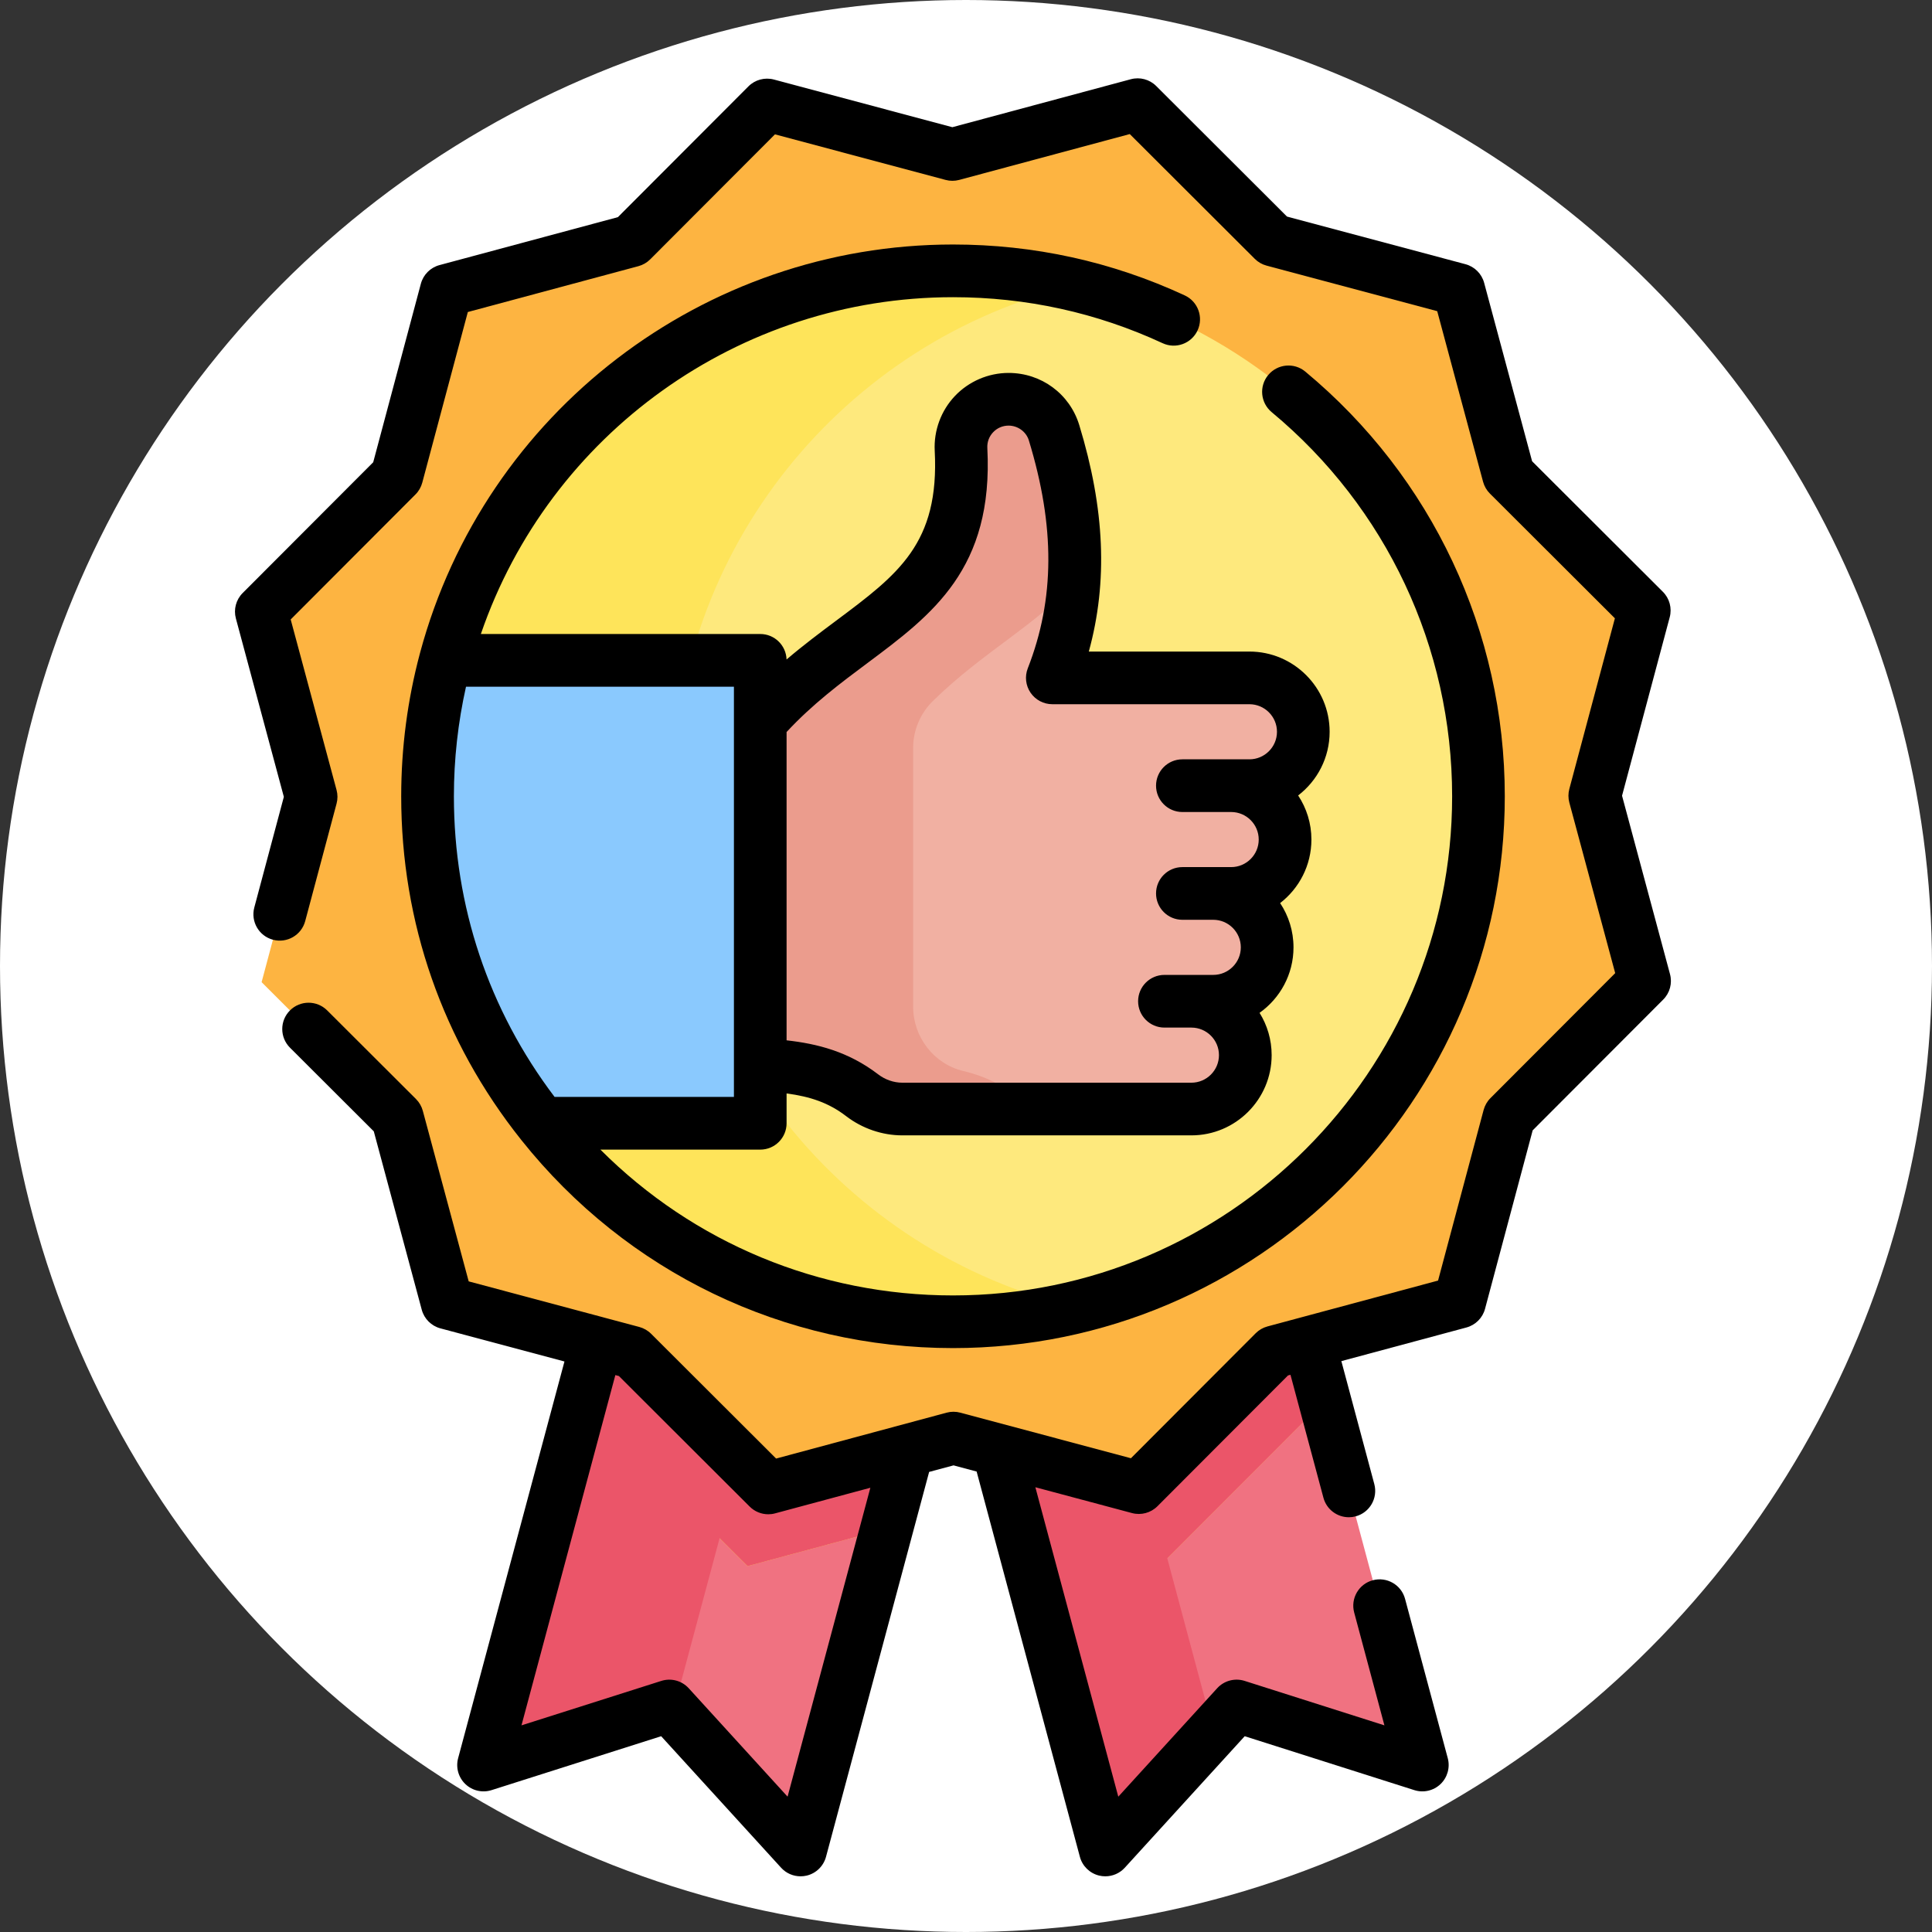 <svg width="74" height="74" viewBox="0 0 74 74" fill="none" xmlns="http://www.w3.org/2000/svg">
<rect x="0" y="0" width="74" height="74" fill="#333333" stroke="none"/>
<circle cx="37" cy="37" r="37" fill="white"/>
<path d="M43.619 56.98L48.81 51.78L50.142 51.422L54.479 67.607L47.366 65.346L42.337 70.861L38.23 55.541L43.619 56.98Z" fill="#F07281"/>
<path d="M50.837 54.014L50.201 54.185L44.423 59.972L39.033 58.532L38.23 55.541L43.619 56.98L48.81 51.78L50.142 51.422L50.837 54.014Z" fill="#FEE45A"/>
<path d="M43.907 56.692L46.484 66.312L42.337 70.861L38.23 55.541L43.619 56.979L43.907 56.692Z" fill="#EB5569"/>
<path d="M24.229 51.801L29.429 56.993L34.767 55.558L30.666 70.862L25.637 65.347L18.523 67.608L22.858 51.435L24.229 51.801Z" fill="#F07281"/>
<path d="M34.764 55.558L33.962 58.551L28.627 59.987L22.839 54.209L22.16 54.028L22.855 51.435L24.227 51.802L29.426 56.992L34.764 55.558Z" fill="#FEE45A"/>
<path d="M28.363 55.928L25.792 65.518L25.637 65.347L18.523 67.608L22.858 51.435L24.229 51.802L28.363 55.928Z" fill="#EB5569"/>
<path d="M50.841 54.014L50.205 54.185L44.427 59.972L39.037 58.532L38.234 55.541L43.623 56.98L48.814 51.78L50.146 51.422L50.841 54.014Z" fill="#EB5569"/>
<path d="M34.768 55.558L33.966 58.551L28.631 59.987L22.843 54.209L22.164 54.028L22.859 51.435L24.23 51.802L29.43 56.992L34.768 55.558Z" fill="#EB5569"/>
<path d="M55.907 49.873L48.811 51.78L43.62 56.98L36.522 55.085L29.426 56.992L24.226 51.801L17.128 49.906L15.22 42.81L10.02 37.619L11.915 30.521L10.008 23.425L15.199 18.225L17.094 11.127L24.19 9.219L29.381 4.019L36.48 5.915L43.575 4.007L48.775 9.198L55.874 11.094L57.781 18.189L62.981 23.38L61.086 30.479L62.993 37.574L57.802 42.774L55.907 49.873Z" fill="#FDB441"/>
<path d="M36.499 50.628C47.615 50.628 56.627 41.616 56.627 30.5C56.627 19.384 47.615 10.372 36.499 10.372C25.383 10.372 16.371 19.384 16.371 30.5C16.371 41.616 25.383 50.628 36.499 50.628Z" fill="#FEE97D"/>
<path d="M41.195 50.076C39.688 50.437 38.116 50.628 36.499 50.628C25.383 50.628 16.371 41.616 16.371 30.5C16.371 19.384 25.383 10.372 36.499 10.372C38.116 10.372 39.688 10.563 41.195 10.924C32.345 13.038 25.764 21.001 25.764 30.5C25.764 39.999 32.344 47.962 41.195 50.076Z" fill="#FEE45A"/>
<path d="M29.12 25.292V43.025H20.747C18.009 39.587 16.375 35.234 16.375 30.5C16.375 28.699 16.611 26.953 17.055 25.292L29.12 25.292Z" fill="#8AC9FE"/>
<path d="M29.12 25.292V43.025H20.747C18.009 39.587 16.375 35.234 16.375 30.5C16.375 28.699 16.611 26.953 17.055 25.292L29.12 25.292Z" fill="#8AC9FE"/>
<path d="M44.6 38.349H45.632C46.772 38.349 47.697 39.274 47.697 40.414C47.697 41.554 46.772 42.478 45.632 42.478H34.56C34.002 42.478 33.463 42.289 33.02 41.95C31.853 41.055 30.618 40.866 29.117 40.776V27.649C32.647 23.616 37.121 23.237 36.808 17.21C36.754 16.167 37.585 15.291 38.629 15.291C39.428 15.291 40.138 15.809 40.371 16.573C41.319 19.679 41.556 22.761 40.305 25.963H47.854C48.995 25.963 49.919 26.887 49.919 28.028C49.919 29.168 48.995 30.092 47.854 30.092H45.286H47.155C48.295 30.092 49.22 31.016 49.22 32.157C49.22 33.297 48.296 34.221 47.155 34.221H45.286H46.469C47.609 34.221 48.533 35.145 48.533 36.285C48.533 37.425 47.609 38.35 46.469 38.35H44.6V38.349Z" fill="#FFF3DE"/>
<path d="M44.6 38.349H45.632C46.772 38.349 47.697 39.274 47.697 40.414C47.697 41.554 46.772 42.478 45.632 42.478H34.56C34.002 42.478 33.463 42.289 33.02 41.95C31.853 41.055 30.618 40.866 29.117 40.776V27.649C32.647 23.616 37.121 23.237 36.808 17.21C36.754 16.167 37.585 15.291 38.629 15.291C39.428 15.291 40.138 15.809 40.371 16.573C41.319 19.679 41.556 22.761 40.305 25.963H47.854C48.995 25.963 49.919 26.887 49.919 28.028C49.919 29.168 48.995 30.092 47.854 30.092H45.286H47.155C48.295 30.092 49.22 31.016 49.22 32.157C49.22 33.297 48.296 34.221 47.155 34.221H45.286H46.469C47.609 34.221 48.533 35.145 48.533 36.285C48.533 37.425 47.609 38.35 46.469 38.35H44.6V38.349Z" fill="#F1B0A2"/>
<path d="M41.133 22.299C39.759 23.901 37.671 24.949 35.737 26.845C35.252 27.32 34.975 27.968 34.975 28.646V38.553C34.975 39.719 35.764 40.752 36.899 41.023C37.823 41.243 38.658 41.656 39.477 42.478H34.56C34.002 42.478 33.463 42.289 33.02 41.95C31.853 41.056 30.618 40.866 29.117 40.777V27.65C32.65 23.613 37.127 23.237 36.807 17.197C36.752 16.159 37.589 15.291 38.629 15.291C39.028 15.291 39.406 15.421 39.712 15.646C40.019 15.871 40.255 16.191 40.371 16.573C40.953 18.48 41.267 20.377 41.133 22.299Z" fill="#EB9C8D"/>
<path d="M63.965 37.312L62.128 30.478L63.954 23.641C64.047 23.293 63.947 22.921 63.692 22.667L58.683 17.667L56.846 10.833C56.752 10.485 56.48 10.213 56.132 10.12L49.295 8.295L44.286 3.295C44.031 3.04 43.66 2.941 43.312 3.035L36.477 4.872L29.641 3.046C29.293 2.954 28.921 3.053 28.667 3.308L23.667 8.317L16.833 10.154C16.485 10.248 16.213 10.52 16.12 10.868L14.295 17.705L9.295 22.714C9.04 22.969 8.941 23.34 9.035 23.689L10.872 30.521L9.74 34.76C9.597 35.298 9.917 35.851 10.455 35.994C10.993 36.138 11.546 35.818 11.69 35.28L12.891 30.781C12.937 30.61 12.937 30.429 12.891 30.259L11.134 23.727L15.913 18.939C16.039 18.814 16.128 18.658 16.174 18.487L17.919 11.951L24.452 10.195C24.623 10.149 24.779 10.059 24.904 9.934L29.683 5.146L36.218 6.891C36.389 6.937 36.569 6.937 36.74 6.891L43.273 5.135L48.061 9.914C48.186 10.039 48.342 10.129 48.513 10.174L55.049 11.919L56.805 18.452C56.851 18.623 56.941 18.779 57.066 18.904L61.854 23.683L60.109 30.218C60.063 30.39 60.063 30.57 60.109 30.741L61.866 37.273L57.087 42.061C56.961 42.187 56.872 42.343 56.826 42.514L55.081 49.049L48.548 50.805C48.377 50.851 48.221 50.941 48.096 51.066L43.317 55.854L36.782 54.108C36.611 54.062 36.431 54.062 36.259 54.108L29.727 55.866L24.939 51.087C24.814 50.962 24.657 50.872 24.487 50.826L23.119 50.461C23.119 50.46 23.118 50.46 23.117 50.46C23.116 50.46 23.115 50.459 23.114 50.459L17.952 49.08L16.195 42.548C16.149 42.377 16.059 42.221 15.934 42.096L12.532 38.701C12.137 38.308 11.499 38.308 11.105 38.703C10.712 39.097 10.713 39.736 11.107 40.129L14.317 43.333L16.154 50.166C16.248 50.514 16.52 50.786 16.868 50.879L21.62 52.148L17.547 67.344C17.452 67.7 17.558 68.08 17.825 68.335C18.092 68.589 18.476 68.678 18.828 68.566L25.324 66.501L29.918 71.538C30.111 71.751 30.383 71.867 30.663 71.867C30.743 71.867 30.823 71.858 30.902 71.839C31.26 71.752 31.542 71.476 31.638 71.12L35.588 56.378L36.523 56.127L37.407 56.363L41.362 71.12C41.457 71.476 41.739 71.751 42.098 71.839C42.177 71.858 42.257 71.867 42.336 71.867C42.616 71.867 42.888 71.751 43.082 71.538L47.675 66.501L54.172 68.566C54.524 68.678 54.908 68.589 55.175 68.335C55.441 68.08 55.548 67.7 55.453 67.344L53.817 61.24C53.673 60.702 53.12 60.383 52.581 60.527C52.043 60.671 51.724 61.224 51.868 61.762L53.026 66.085L47.671 64.382C47.296 64.263 46.885 64.373 46.62 64.664L42.833 68.817L39.657 56.965L43.359 57.954C43.707 58.047 44.079 57.947 44.333 57.692L49.333 52.683L49.428 52.657L50.69 57.366C50.811 57.817 51.218 58.114 51.664 58.114C51.75 58.114 51.838 58.103 51.925 58.08C52.463 57.936 52.783 57.383 52.639 56.844L51.377 52.134L56.167 50.846C56.515 50.752 56.787 50.48 56.88 50.132L58.705 43.295L63.705 38.286C63.96 38.031 64.059 37.66 63.965 37.312ZM30.166 68.816L26.38 64.664C26.114 64.373 25.704 64.263 25.329 64.383L19.974 66.085L23.569 52.669L23.705 52.705L28.714 57.705C28.905 57.896 29.163 58 29.427 58C29.514 58 29.602 57.989 29.689 57.965L33.337 56.984L30.166 68.816Z" fill="black"/>
<path d="M36.502 11.383C39.307 11.383 42.008 11.976 44.53 13.145C45.036 13.38 45.635 13.16 45.87 12.655C46.104 12.149 45.884 11.549 45.379 11.315C42.589 10.021 39.602 9.365 36.502 9.365C26.957 9.365 18.571 15.789 16.093 24.991C16.092 24.994 16.091 24.997 16.091 25.001C16.088 25.011 16.085 25.021 16.082 25.032C15.608 26.807 15.367 28.647 15.367 30.5C15.367 35.334 16.955 39.882 19.958 43.652C19.96 43.655 19.962 43.657 19.964 43.66C19.967 43.663 19.97 43.667 19.973 43.671C24.009 48.733 30.032 51.635 36.502 51.635C48.156 51.635 57.637 42.154 57.637 30.5C57.637 24.195 54.852 18.266 49.996 14.233C49.568 13.877 48.931 13.936 48.575 14.365C48.219 14.793 48.278 15.429 48.707 15.785C53.1 19.434 55.62 24.797 55.62 30.5C55.62 41.042 47.044 49.618 36.502 49.618C31.38 49.618 26.567 47.606 22.997 44.033H29.12C29.677 44.033 30.128 43.581 30.128 43.024V41.881C31.036 42.003 31.738 42.236 32.409 42.751C33.028 43.226 33.793 43.487 34.562 43.487H45.633C47.328 43.487 48.707 42.108 48.707 40.414C48.707 39.82 48.537 39.264 48.244 38.794C49.03 38.237 49.544 37.32 49.544 36.286C49.544 35.659 49.355 35.076 49.032 34.59C49.76 34.027 50.23 33.146 50.23 32.157C50.23 31.534 50.043 30.953 49.722 30.468C50.455 29.906 50.928 29.021 50.928 28.029C50.928 26.334 49.55 24.956 47.855 24.956H41.704C42.439 22.282 42.316 19.487 41.338 16.281C40.974 15.087 39.886 14.284 38.631 14.284C37.858 14.284 37.109 14.606 36.577 15.166C36.044 15.727 35.762 16.492 35.802 17.264C35.987 20.818 34.408 21.996 32.017 23.78C31.417 24.228 30.774 24.708 30.127 25.26C30.109 24.718 29.666 24.284 29.12 24.284H18.418C21.046 16.625 28.301 11.383 36.502 11.383ZM33.224 25.397C35.71 23.542 38.058 21.79 37.817 17.159C37.805 16.934 37.884 16.719 38.04 16.555C38.195 16.392 38.405 16.302 38.631 16.302C38.986 16.302 39.306 16.535 39.408 16.87C40.416 20.172 40.403 22.946 39.367 25.597C39.245 25.908 39.285 26.258 39.473 26.533C39.661 26.808 39.973 26.973 40.306 26.973H47.855C48.437 26.973 48.911 27.447 48.911 28.029C48.911 28.611 48.437 29.084 47.855 29.084H45.287C44.73 29.084 44.279 29.536 44.279 30.093C44.279 30.65 44.73 31.102 45.287 31.102H47.156C47.738 31.102 48.212 31.575 48.212 32.157C48.212 32.739 47.738 33.212 47.156 33.212H45.287C44.73 33.212 44.279 33.664 44.279 34.221C44.279 34.778 44.73 35.23 45.287 35.23H46.47C47.052 35.23 47.526 35.703 47.526 36.286C47.526 36.868 47.052 37.341 46.47 37.341H44.601C44.044 37.341 43.592 37.793 43.592 38.35C43.592 38.907 44.044 39.359 44.601 39.359H45.633C46.215 39.359 46.689 39.832 46.689 40.414C46.689 40.996 46.215 41.47 45.633 41.47H34.562C34.234 41.47 33.905 41.356 33.636 41.15C32.493 40.274 31.296 39.977 30.128 39.847V28.038C31.122 26.967 32.189 26.169 33.224 25.397ZM28.111 27.882C28.111 27.883 28.111 27.884 28.111 27.884V41.011C28.111 41.012 28.111 41.012 28.111 41.013V42.015H21.242C18.717 38.681 17.385 34.711 17.385 30.5C17.385 29.082 17.542 27.673 17.849 26.302H28.111V27.882Z" fill="black"/>
</svg>
